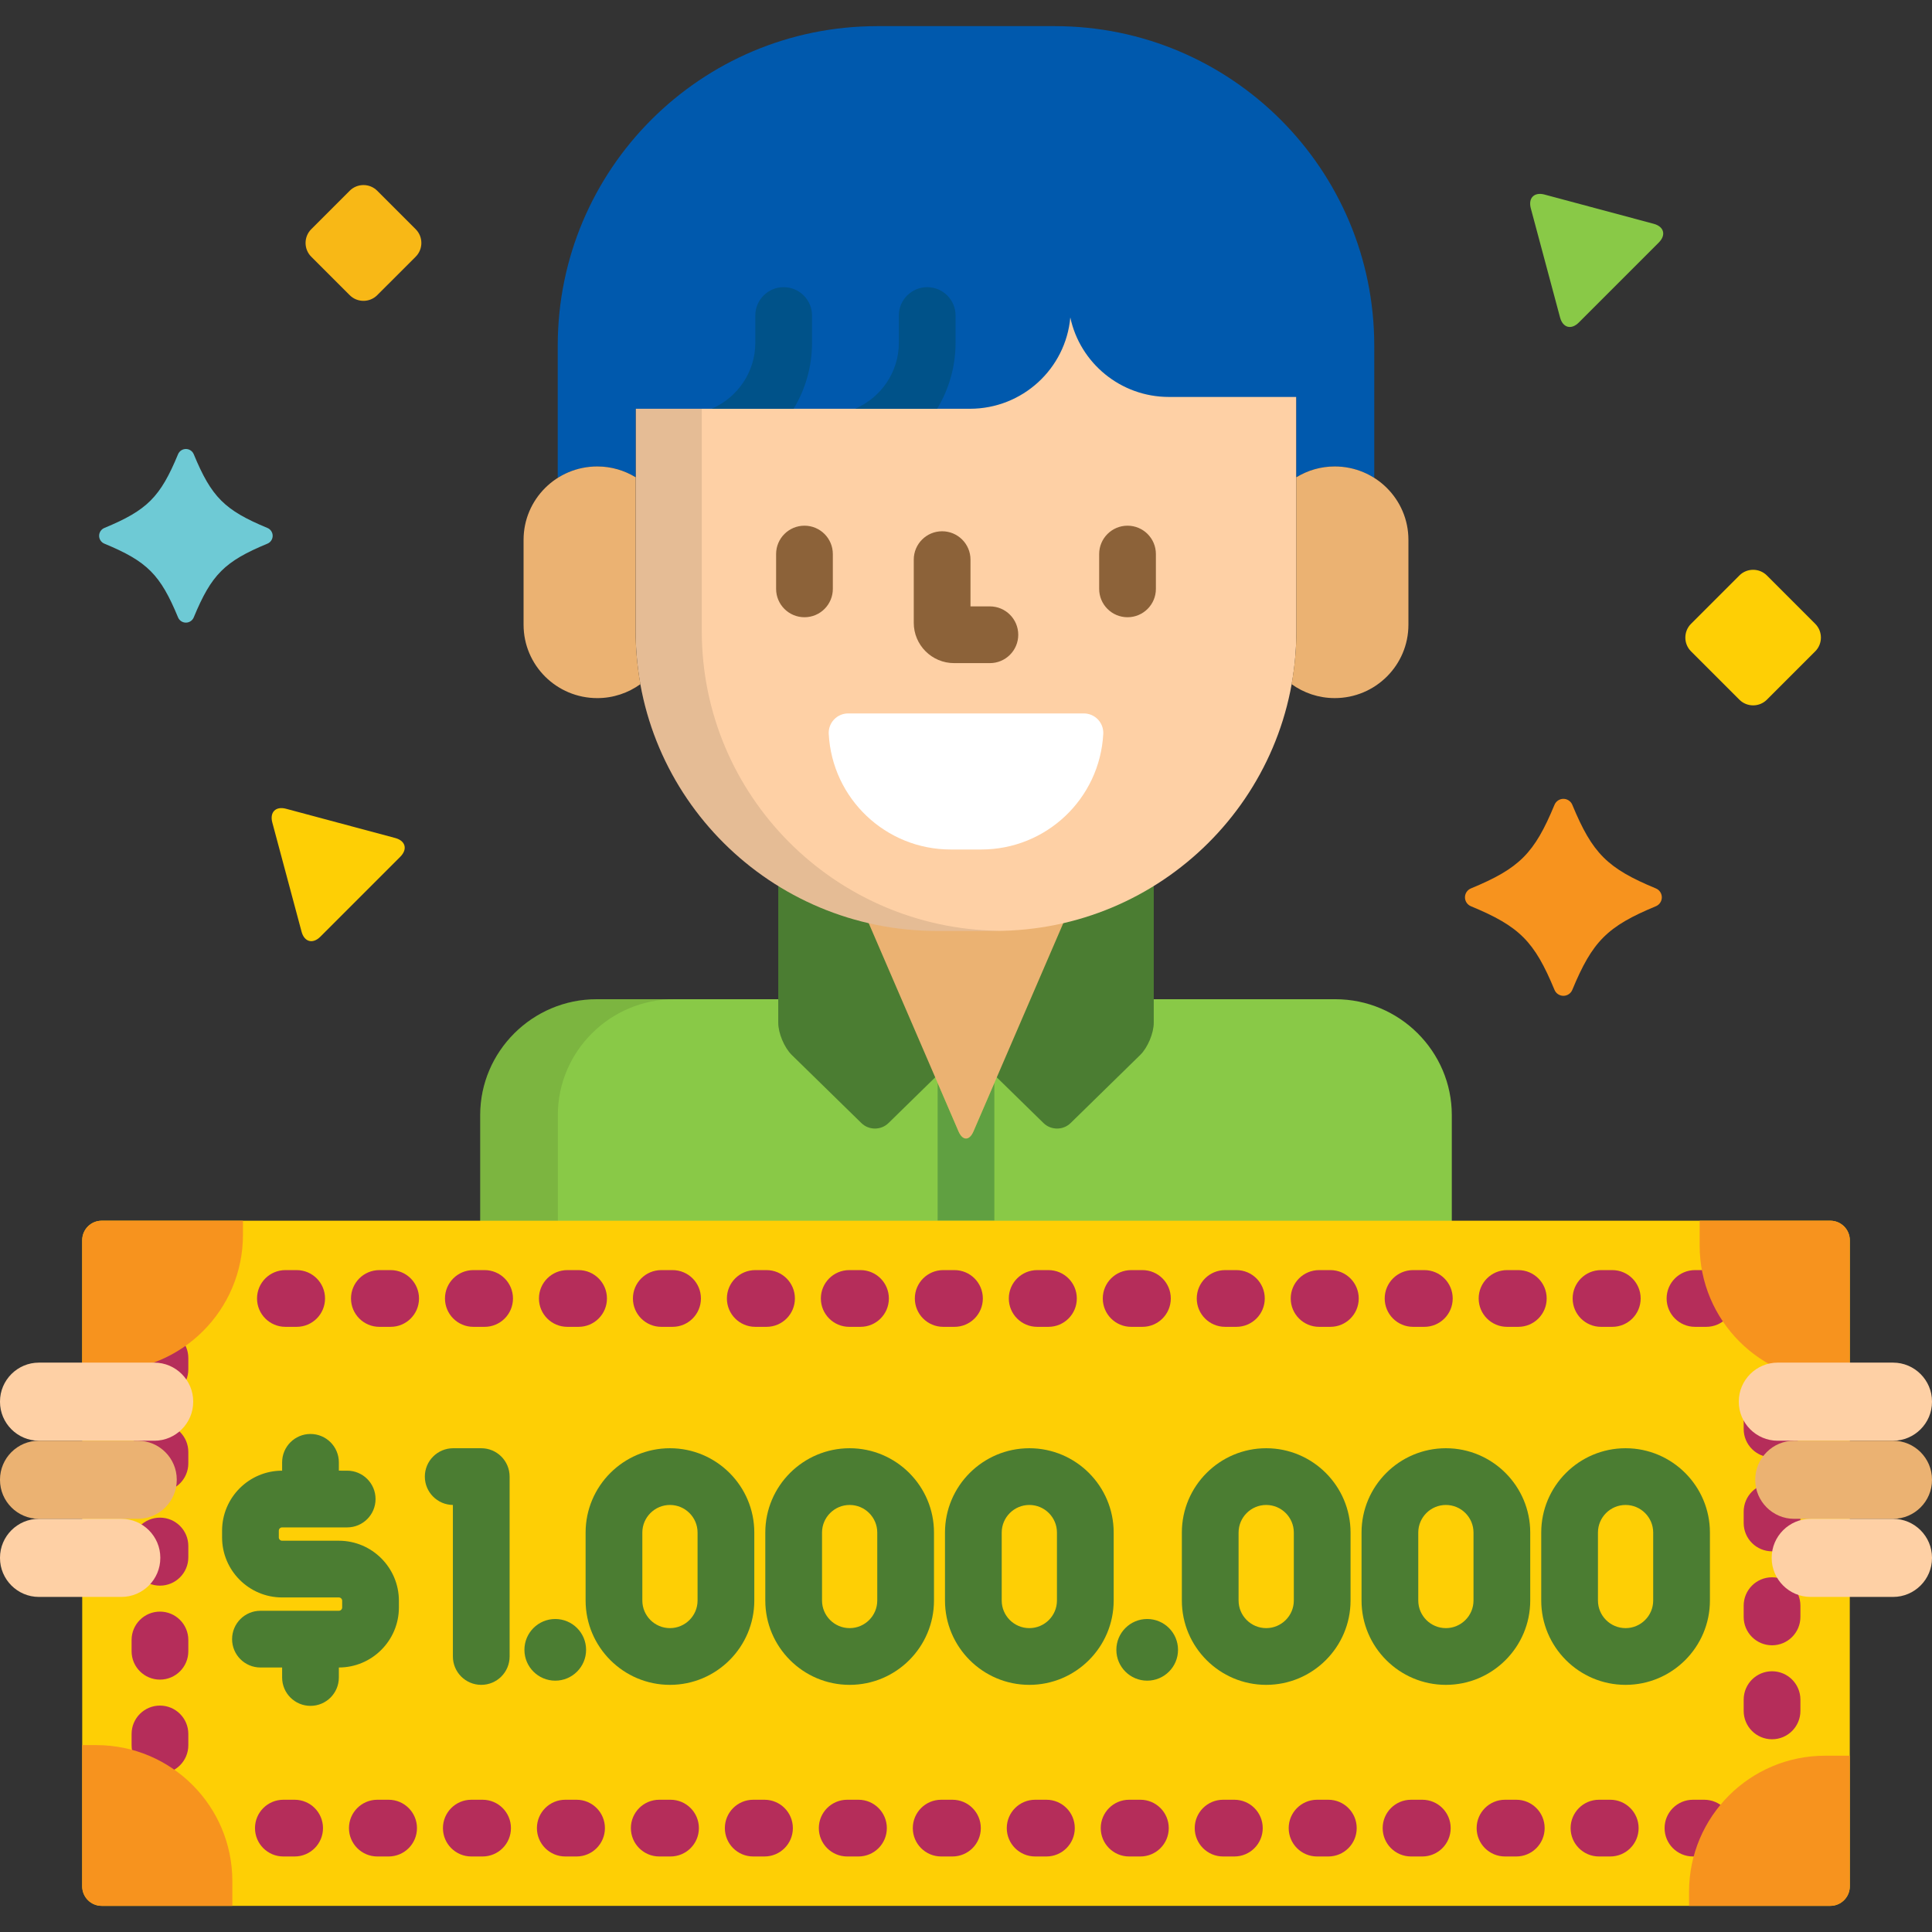 <?xml version="1.0" encoding="iso-8859-1"?>
<!-- Generator: Adobe Illustrator 19.0.0, SVG Export Plug-In . SVG Version: 6.00 Build 0)  -->
<svg xmlns="http://www.w3.org/2000/svg" xmlns:xlink="http://www.w3.org/1999/xlink" version="1.1" id="Capa_1" x="0px" y="0px" viewBox="0 0 512 512" style="enable-background:new 0 0 512 512;" xml:space="preserve">
<rect x="0" y="0" width="512" height="512" fill="#333333" stroke="none"/>
<path style="fill:#89C947;" d="M384.743,326.01V295.5c0-16.882-13.88-30.694-30.843-30.694H158.101  c-16.965,0-30.843,13.813-30.843,30.694v30.51H384.743z"/>
<path style="fill:#60A041;" d="M257.985,299.817c-1.091,2.531-2.879,2.531-3.97,0l-5.533-12.825v36.513h15.034v-36.512  L257.985,299.817z"/>
<path style="opacity:0.1;enable-background:new    ;" d="M147.831,326.01V295.5c0-16.882,13.879-30.694,30.844-30.694h-20.573  c-16.965,0-30.843,13.813-30.843,30.694v30.51H147.831z"/>
<path style="fill:#4B7D32;" d="M263.725,243.972h-15.45c-15.427,0-29.823-4.367-42.032-11.91v38.995  c0,2.756,1.612,6.588,3.582,8.516l18.459,18.059c1.971,1.928,5.195,1.928,7.164,0l16.968-16.601c1.971-1.927,5.195-1.927,7.164,0  l16.969,16.601c1.971,1.928,5.195,1.928,7.164,0l18.46-18.059c1.971-1.927,3.582-5.759,3.582-8.516v-38.995  C293.55,239.604,279.153,243.972,263.725,243.972z"/>
<path style="fill:#EBB272;" d="M263.725,243.972h-15.45c-6.368,0-12.553-0.764-18.49-2.166c-0.19,0.716-0.119,1.562,0.272,2.469  l23.958,55.542c1.092,2.531,2.879,2.531,3.97,0l23.959-55.542c0.392-0.907,0.463-1.753,0.272-2.469  C276.279,243.209,270.094,243.972,263.725,243.972z"/>
<path style="fill:#FECF05;" d="M490.213,499.921c0,2.832-2.318,5.151-5.151,5.151H26.938c-2.834,0-5.151-2.318-5.151-5.151V328.656  c0-2.832,2.318-5.152,5.151-5.152h458.123c2.833,0,5.151,2.318,5.151,5.152v171.265H490.213z"/>
<path style="fill:#B52D5A;" d="M451.638,491.985h-2.989c-4.152,0-7.517-3.365-7.517-7.517s3.366-7.517,7.517-7.517h2.989  c4.152,0,7.517,3.365,7.517,7.517S455.79,491.985,451.638,491.985z M426.734,491.985h-2.989c-4.152,0-7.517-3.365-7.517-7.517  s3.366-7.517,7.517-7.517h2.989c4.152,0,7.517,3.365,7.517,7.517S430.886,491.985,426.734,491.985z M401.83,491.985h-2.988  c-4.152,0-7.517-3.365-7.517-7.517s3.366-7.517,7.517-7.517h2.988c4.152,0,7.517,3.365,7.517,7.517S405.982,491.985,401.83,491.985z   M376.926,491.985h-2.988c-4.152,0-7.517-3.365-7.517-7.517s3.366-7.517,7.517-7.517h2.988c4.152,0,7.517,3.365,7.517,7.517  S381.079,491.985,376.926,491.985z M352.023,491.985h-2.989c-4.152,0-7.517-3.365-7.517-7.517s3.366-7.517,7.517-7.517h2.989  c4.152,0,7.517,3.365,7.517,7.517S356.174,491.985,352.023,491.985z M327.12,491.985h-2.989c-4.152,0-7.517-3.365-7.517-7.517  s3.366-7.517,7.517-7.517h2.989c4.152,0,7.517,3.365,7.517,7.517S331.271,491.985,327.12,491.985z M302.216,491.985h-2.989  c-4.152,0-7.517-3.365-7.517-7.517s3.366-7.517,7.517-7.517h2.989c4.152,0,7.517,3.365,7.517,7.517S306.367,491.985,302.216,491.985  z M277.311,491.985h-2.989c-4.152,0-7.517-3.365-7.517-7.517s3.366-7.517,7.517-7.517h2.989c4.152,0,7.517,3.365,7.517,7.517  S281.463,491.985,277.311,491.985z M252.408,491.985h-2.988c-4.152,0-7.517-3.365-7.517-7.517s3.366-7.517,7.517-7.517h2.988  c4.152,0,7.517,3.365,7.517,7.517C259.926,488.62,256.56,491.985,252.408,491.985z M227.504,491.985h-2.988  c-4.152,0-7.517-3.365-7.517-7.517s3.366-7.517,7.517-7.517h2.988c4.152,0,7.517,3.365,7.517,7.517S231.656,491.985,227.504,491.985  z M202.601,491.985h-2.989c-4.152,0-7.517-3.365-7.517-7.517s3.366-7.517,7.517-7.517h2.989c4.152,0,7.517,3.365,7.517,7.517  S206.752,491.985,202.601,491.985z M177.697,491.985h-2.989c-4.152,0-7.517-3.365-7.517-7.517s3.366-7.517,7.517-7.517h2.989  c4.152,0,7.517,3.365,7.517,7.517S181.848,491.985,177.697,491.985z M152.793,491.985h-2.988c-4.152,0-7.517-3.365-7.517-7.517  s3.366-7.517,7.517-7.517h2.988c4.152,0,7.517,3.365,7.517,7.517S156.945,491.985,152.793,491.985z M127.889,491.985h-2.988  c-4.152,0-7.517-3.365-7.517-7.517s3.366-7.517,7.517-7.517h2.988c4.152,0,7.517,3.365,7.517,7.517  C135.407,488.62,132.041,491.985,127.889,491.985z M102.985,491.985h-2.988c-4.152,0-7.517-3.365-7.517-7.517  s3.366-7.517,7.517-7.517h2.988c4.152,0,7.517,3.365,7.517,7.517S107.137,491.985,102.985,491.985z M78.081,491.985h-2.988  c-4.152,0-7.517-3.365-7.517-7.517s3.366-7.517,7.517-7.517h2.988c4.152,0,7.517,3.365,7.517,7.517S82.233,491.985,78.081,491.985z   M42.39,470.019c-4.152,0-7.517-3.365-7.517-7.517v-2.988c0-4.153,3.366-7.517,7.517-7.517s7.517,3.365,7.517,7.517v2.988  C49.908,466.653,46.543,470.019,42.39,470.019z M469.61,460.924c-4.152,0-7.517-3.365-7.517-7.517v-2.988  c0-4.153,3.366-7.517,7.517-7.517s7.517,3.365,7.517,7.517v2.988C477.127,457.559,473.761,460.924,469.61,460.924z M42.39,445.115  c-4.152,0-7.517-3.365-7.517-7.517v-2.988c0-4.153,3.366-7.517,7.517-7.517s7.517,3.365,7.517,7.517v2.988  C49.908,441.75,46.543,445.115,42.39,445.115z M469.61,436.02c-4.152,0-7.517-3.365-7.517-7.517v-2.988  c0-4.153,3.366-7.517,7.517-7.517s7.517,3.365,7.517,7.517v2.988C477.127,432.655,473.761,436.02,469.61,436.02z M42.39,420.212  c-4.152,0-7.517-3.365-7.517-7.517v-2.988c0-4.153,3.366-7.517,7.517-7.517s7.517,3.365,7.517,7.517v2.988  C49.908,416.846,46.543,420.212,42.39,420.212z M469.61,411.117c-4.152,0-7.517-3.365-7.517-7.517v-2.989  c0-4.153,3.366-7.517,7.517-7.517s7.517,3.365,7.517,7.517v2.989C477.127,407.752,473.761,411.117,469.61,411.117z M42.39,395.308  c-4.152,0-7.517-3.365-7.517-7.517v-2.989c0-4.153,3.366-7.517,7.517-7.517s7.517,3.365,7.517,7.517v2.989  C49.908,391.942,46.543,395.308,42.39,395.308z M469.61,386.214c-4.152,0-7.517-3.365-7.517-7.517v-2.989  c0-4.153,3.366-7.517,7.517-7.517s7.517,3.365,7.517,7.517v2.989C477.127,382.848,473.761,386.214,469.61,386.214z M42.39,370.404  c-4.152,0-7.517-3.365-7.517-7.517v-2.988c0-4.153,3.366-7.517,7.517-7.517s7.517,3.365,7.517,7.517v2.988  C49.908,367.039,46.543,370.404,42.39,370.404z M452.177,351.625h-2.988c-4.152,0-7.517-3.366-7.517-7.517  c0-4.153,3.366-7.517,7.517-7.517h2.988c4.152,0,7.517,3.365,7.517,7.517C459.694,348.26,456.328,351.625,452.177,351.625z   M427.274,351.625h-2.989c-4.152,0-7.517-3.366-7.517-7.517c0-4.153,3.366-7.517,7.517-7.517h2.989c4.152,0,7.517,3.365,7.517,7.517  C434.791,348.26,431.425,351.625,427.274,351.625z M402.369,351.625h-2.989c-4.152,0-7.517-3.366-7.517-7.517  c0-4.153,3.366-7.517,7.517-7.517h2.989c4.152,0,7.517,3.365,7.517,7.517C409.887,348.26,406.521,351.625,402.369,351.625z   M377.466,351.625h-2.989c-4.152,0-7.517-3.366-7.517-7.517c0-4.153,3.366-7.517,7.517-7.517h2.989c4.152,0,7.517,3.365,7.517,7.517  C384.983,348.26,381.618,351.625,377.466,351.625z M352.562,351.625h-2.988c-4.152,0-7.517-3.366-7.517-7.517  c0-4.153,3.366-7.517,7.517-7.517h2.988c4.152,0,7.517,3.365,7.517,7.517C360.079,348.26,356.714,351.625,352.562,351.625z   M327.658,351.625h-2.989c-4.152,0-7.517-3.366-7.517-7.517c0-4.153,3.366-7.517,7.517-7.517h2.989c4.152,0,7.517,3.365,7.517,7.517  C335.175,348.26,331.809,351.625,327.658,351.625z M302.755,351.625h-2.989c-4.152,0-7.517-3.366-7.517-7.517  c0-4.153,3.366-7.517,7.517-7.517h2.989c4.152,0,7.517,3.365,7.517,7.517C310.272,348.26,306.906,351.625,302.755,351.625z   M277.851,351.625h-2.988c-4.152,0-7.517-3.366-7.517-7.517c0-4.153,3.366-7.517,7.517-7.517h2.988c4.152,0,7.517,3.365,7.517,7.517  C285.368,348.26,282.002,351.625,277.851,351.625z M252.947,351.625h-2.989c-4.152,0-7.517-3.366-7.517-7.517  c0-4.153,3.366-7.517,7.517-7.517h2.989c4.152,0,7.517,3.365,7.517,7.517C260.465,348.26,257.099,351.625,252.947,351.625z   M228.043,351.625h-2.989c-4.152,0-7.517-3.366-7.517-7.517c0-4.153,3.366-7.517,7.517-7.517h2.989c4.152,0,7.517,3.365,7.517,7.517  C235.561,348.26,232.195,351.625,228.043,351.625z M203.139,351.625h-2.988c-4.152,0-7.517-3.366-7.517-7.517  c0-4.153,3.366-7.517,7.517-7.517h2.988c4.152,0,7.517,3.365,7.517,7.517C210.656,348.26,207.291,351.625,203.139,351.625z   M178.236,351.625h-2.989c-4.152,0-7.517-3.366-7.517-7.517c0-4.153,3.366-7.517,7.517-7.517h2.989c4.152,0,7.517,3.365,7.517,7.517  C185.753,348.26,182.388,351.625,178.236,351.625z M153.332,351.625h-2.988c-4.152,0-7.517-3.366-7.517-7.517  c0-4.153,3.366-7.517,7.517-7.517h2.988c4.152,0,7.517,3.365,7.517,7.517C160.849,348.26,157.483,351.625,153.332,351.625z   M128.428,351.625h-2.988c-4.152,0-7.517-3.366-7.517-7.517c0-4.153,3.366-7.517,7.517-7.517h2.988c4.152,0,7.517,3.365,7.517,7.517  C135.945,348.26,132.579,351.625,128.428,351.625z M103.525,351.625h-2.989c-4.152,0-7.517-3.366-7.517-7.517  c0-4.153,3.366-7.517,7.517-7.517h2.989c4.152,0,7.517,3.365,7.517,7.517C111.042,348.26,107.676,351.625,103.525,351.625z   M78.62,351.625h-2.988c-4.152,0-7.517-3.366-7.517-7.517c0-4.153,3.366-7.517,7.517-7.517h2.988c4.152,0,7.517,3.365,7.517,7.517  C86.138,348.26,82.772,351.625,78.62,351.625z"/>
<path style="fill:#F7931E;" d="M450.425,330.047c0,19.913,16.142,36.057,36.057,36.057c1.498,0,2.724,0,3.733,0v-37.448  c0-2.833-2.318-5.152-5.151-5.152h-34.638C450.425,326.011,450.425,328.888,450.425,330.047z"/>
<g>
	<path style="fill:#FECF05;" d="M192.38,424.153c0,8.193-6.641,14.834-14.836,14.834l0,0c-8.194,0-14.836-6.641-14.836-14.834   v-18.007c0-8.193,6.641-14.832,14.836-14.832l0,0c8.194,0,14.836,6.639,14.836,14.832V424.153z"/>
	<path style="fill:#FECF05;" d="M240,424.153c0,8.193-6.641,14.834-14.835,14.834l0,0c-8.194,0-14.836-6.641-14.836-14.834v-18.007   c0-8.193,6.642-14.832,14.836-14.832l0,0c8.194,0,14.835,6.639,14.835,14.832V424.153z"/>
	<path style="fill:#FECF05;" d="M287.62,424.153c0,8.193-6.641,14.834-14.836,14.834l0,0c-8.194,0-14.836-6.641-14.836-14.834   v-18.007c0-8.193,6.641-14.832,14.836-14.832l0,0c8.194,0,14.836,6.639,14.836,14.832V424.153z"/>
	<path style="fill:#FECF05;" d="M350.392,424.153c0,8.193-6.641,14.834-14.836,14.834l0,0c-8.194,0-14.836-6.641-14.836-14.834   v-18.007c0-8.193,6.642-14.832,14.836-14.832l0,0c8.194,0,14.836,6.639,14.836,14.832V424.153z"/>
	<path style="fill:#FECF05;" d="M398.011,424.153c0,8.193-6.641,14.834-14.836,14.834l0,0c-8.194,0-14.836-6.641-14.836-14.834   v-18.007c0-8.193,6.641-14.832,14.836-14.832l0,0c8.194,0,14.836,6.639,14.836,14.832V424.153z"/>
	<path style="fill:#FECF05;" d="M445.631,424.153c0,8.193-6.641,14.834-14.836,14.834l0,0c-8.194,0-14.836-6.641-14.836-14.834   v-18.007c0-8.193,6.641-14.832,14.836-14.832l0,0c8.195,0,14.836,6.639,14.836,14.832V424.153z"/>
</g>
<g>
	<circle style="fill:#4B7D32;" cx="147.148" cy="437.223" r="8.171"/>
	<circle style="fill:#4B7D32;" cx="304.018" cy="437.223" r="8.171"/>
	<path style="fill:#4B7D32;" d="M127.537,383.797h-7.434c-4.152,0-7.517,3.365-7.517,7.517c0,4.123,3.321,7.472,7.434,7.517v40.156   c0,4.153,3.366,7.517,7.517,7.517c4.152,0,7.517-3.365,7.517-7.517v-47.673C135.054,387.162,131.688,383.797,127.537,383.797z"/>
	<path style="fill:#4B7D32;" d="M177.545,383.797c-12.325,0-22.353,10.026-22.353,22.349v18.007   c0,12.324,10.027,22.351,22.353,22.351c12.325,0,22.353-10.027,22.353-22.351v-18.007   C199.898,393.822,189.871,383.797,177.545,383.797z M184.863,424.153c0,4.034-3.283,7.317-7.319,7.317s-7.319-3.282-7.319-7.317   v-18.007c0-4.033,3.283-7.315,7.319-7.315s7.319,3.281,7.319,7.315V424.153z"/>
	<path style="fill:#4B7D32;" d="M225.165,383.797c-12.325,0-22.353,10.026-22.353,22.349v18.007   c0,12.324,10.028,22.351,22.353,22.351s22.352-10.027,22.352-22.351v-18.007C247.517,393.822,237.49,383.797,225.165,383.797z    M232.483,424.153c0,4.034-3.283,7.317-7.318,7.317s-7.319-3.282-7.319-7.317v-18.007c0-4.033,3.284-7.315,7.319-7.315   s7.318,3.281,7.318,7.315V424.153z"/>
	<path style="fill:#4B7D32;" d="M272.784,383.797c-12.325,0-22.353,10.026-22.353,22.349v18.007   c0,12.324,10.027,22.351,22.353,22.351c12.325,0,22.353-10.027,22.353-22.351v-18.007   C295.137,393.822,285.109,383.797,272.784,383.797z M280.103,424.153c0,4.034-3.283,7.317-7.319,7.317   c-4.035,0-7.319-3.282-7.319-7.317v-18.007c0-4.033,3.283-7.315,7.319-7.315c4.035,0,7.319,3.281,7.319,7.315V424.153z"/>
	<path style="fill:#4B7D32;" d="M335.557,383.797c-12.325,0-22.353,10.026-22.353,22.349v18.007   c0,12.324,10.028,22.351,22.353,22.351s22.353-10.027,22.353-22.351v-18.007C357.909,393.822,347.882,383.797,335.557,383.797z    M342.875,424.153c0,4.034-3.283,7.317-7.319,7.317c-4.035,0-7.319-3.282-7.319-7.317v-18.007c0-4.033,3.284-7.315,7.319-7.315   c4.035,0,7.319,3.281,7.319,7.315V424.153z"/>
	<path style="fill:#4B7D32;" d="M383.175,383.797c-12.325,0-22.353,10.026-22.353,22.349v18.007   c0,12.324,10.027,22.351,22.353,22.351c12.325,0,22.353-10.027,22.353-22.351v-18.007   C405.529,393.822,395.502,383.797,383.175,383.797z M390.494,424.153c0,4.034-3.283,7.317-7.319,7.317   c-4.035,0-7.319-3.282-7.319-7.317v-18.007c0-4.033,3.283-7.315,7.319-7.315c4.035,0,7.319,3.281,7.319,7.315V424.153z"/>
	<path style="fill:#4B7D32;" d="M430.795,383.797c-12.325,0-22.353,10.026-22.353,22.349v18.007   c0,12.324,10.027,22.351,22.353,22.351c12.325,0,22.353-10.027,22.353-22.351v-18.007   C453.148,393.822,443.12,383.797,430.795,383.797z M438.113,424.153c0,4.034-3.283,7.317-7.319,7.317   c-4.035,0-7.319-3.282-7.319-7.317v-18.007c0-4.033,3.283-7.315,7.319-7.315c4.035,0,7.319,3.281,7.319,7.315V424.153z"/>
	<path style="fill:#4B7D32;" d="M89.797,408.307H74.769c-0.486,0-0.882-0.396-0.882-0.882v-1.77c0-0.485,0.396-0.88,0.882-0.88   h17.239c4.152,0,7.517-3.365,7.517-7.517s-3.366-7.517-7.517-7.517H89.8v-2.207c0-4.153-3.366-7.517-7.517-7.517   s-7.517,3.365-7.517,7.517v2.207c-8.775,0.002-15.914,7.14-15.914,15.914v1.77c0,8.776,7.139,15.917,15.917,15.917h15.028   c0.486,0,0.882,0.396,0.882,0.881v1.767c0,0.486-0.396,0.882-0.882,0.882H69.022c-4.152,0-7.517,3.365-7.517,7.517   s3.366,7.517,7.517,7.517h5.743v2.65c0,4.152,3.366,7.517,7.517,7.517s7.517-3.366,7.517-7.517v-2.65   c8.775-0.002,15.914-7.141,15.914-15.917v-1.767C105.714,415.446,98.573,408.307,89.797,408.307z"/>
</g>
<g>
	<path style="fill:#F7931E;" d="M483.67,465.282c-19.914,0-36.057,16.142-36.057,36.057c0,1.498,0,2.724,0,3.733h37.448   c2.833,0,5.151-2.318,5.151-5.151v-34.638C487.706,465.282,484.829,465.282,483.67,465.282z"/>
	<path style="fill:#F7931E;" d="M61.576,498.528c0-19.913-16.142-36.057-36.057-36.057c-1.498,0-2.724,0-3.733,0v37.448   c0,2.833,2.318,5.152,5.151,5.152h34.638C61.576,502.565,61.576,499.686,61.576,498.528z"/>
	<path style="fill:#F7931E;" d="M28.33,363.293c19.914,0,36.057-16.142,36.057-36.057c0-1.498,0-2.724,0-3.733H26.938   c-2.834,0-5.151,2.318-5.151,5.151v34.638C24.294,363.293,27.171,363.293,28.33,363.293z"/>
</g>
<path style="fill:#FED0A5;" d="M51.2,371.505c0,5.665-4.636,10.302-10.302,10.302H10.302C4.636,381.807,0,377.17,0,371.505v-0.094  c0-5.665,4.636-10.301,10.302-10.301h30.596c5.666,0,10.302,4.636,10.302,10.301L51.2,371.505L51.2,371.505z"/>
<path style="fill:#EBB272;" d="M46.842,392.203c0,5.666-4.636,10.302-10.302,10.302H10.302C4.636,402.505,0,397.87,0,392.203v-0.094  c0-5.666,4.636-10.302,10.302-10.302h26.239c5.666,0,10.302,4.636,10.302,10.302V392.203z"/>
<g>
	<path style="fill:#FED0A5;" d="M42.484,412.901c0,5.665-4.636,10.301-10.302,10.301H10.302C4.636,423.202,0,418.566,0,412.901   v-0.094c0-5.666,4.636-10.302,10.302-10.302h21.881c5.666,0,10.302,4.636,10.302,10.302V412.901z"/>
	<path style="fill:#FED0A5;" d="M460.8,371.505c0,5.665,4.636,10.302,10.302,10.302h30.596c5.666,0,10.302-4.637,10.302-10.302   v-0.094c0-5.665-4.636-10.301-10.302-10.301h-30.596c-5.666,0-10.302,4.636-10.302,10.301L460.8,371.505L460.8,371.505z"/>
</g>
<path style="fill:#EBB272;" d="M465.157,392.203c0,5.666,4.636,10.302,10.302,10.302h26.239c5.666,0,10.302-4.636,10.302-10.302  v-0.094c0-5.666-4.636-10.302-10.302-10.302h-26.239c-5.666,0-10.302,4.636-10.302,10.302L465.157,392.203L465.157,392.203z"/>
<path style="fill:#FED0A5;" d="M469.515,412.901c0,5.665,4.636,10.301,10.302,10.301h21.881c5.666,0,10.302-4.636,10.302-10.301  v-0.094c0-5.666-4.636-10.302-10.302-10.302h-21.881c-5.666,0-10.302,4.636-10.302,10.302V412.901z"/>
<path style="fill:#F7931E;" d="M414.317,263.902c-1.032,0-1.963-0.622-2.359-1.577c-5.335-12.888-9.268-16.823-22.149-22.163  c-0.954-0.395-1.578-1.327-1.578-2.36s0.623-1.967,1.578-2.361c12.881-5.338,16.813-9.272,22.149-22.16  c0.397-0.955,1.327-1.579,2.359-1.579c1.033,0,1.966,0.623,2.36,1.579c5.336,12.888,9.268,16.822,22.148,22.16  c0.955,0.396,1.578,1.328,1.578,2.361c0,1.032-0.623,1.966-1.578,2.36c-12.881,5.34-16.812,9.275-22.148,22.163  C416.282,263.28,415.35,263.902,414.317,263.902z"/>
<path style="fill:#6ECAD5;" d="M49.264,165.002c-0.91,0-1.731-0.549-2.08-1.39c-4.703-11.361-8.17-14.831-19.524-19.538  c-0.842-0.348-1.391-1.17-1.391-2.08c0-0.912,0.549-1.734,1.391-2.082c11.354-4.707,14.821-8.174,19.524-19.536  c0.349-0.842,1.17-1.39,2.08-1.39c0.911,0,1.733,0.548,2.081,1.39c4.704,11.362,8.17,14.829,19.525,19.536  c0.842,0.349,1.39,1.17,1.39,2.082c0,0.91-0.548,1.733-1.39,2.08c-11.355,4.707-14.821,8.177-19.525,19.538  C50.997,164.453,50.176,165.002,49.264,165.002z"/>
<path style="fill:#F8B816;" d="M99.964,78.226c-2.004,2.004-5.281,2.004-7.285,0L82.481,68.028c-2.004-2.003-2.004-5.28,0-7.284  L92.68,50.545c2.004-2.003,5.281-2.003,7.285,0l10.198,10.199c2.004,2.004,2.004,5.28,0,7.284L99.964,78.226z"/>
<path style="fill:#FECF05;" d="M468.24,185.426c-2.004,2.004-5.281,2.004-7.285,0l-12.819-12.818c-2.004-2.004-2.004-5.282,0-7.285  l12.819-12.819c2.004-2.003,5.281-2.003,7.285,0l12.818,12.819c2.004,2.004,2.004,5.282,0,7.285L468.24,185.426z"/>
<path style="fill:#89C947;" d="M418.407,85.469c-2.004,2.003-4.242,1.402-4.975-1.334l-7.753-28.931  c-0.733-2.736,0.906-4.376,3.642-3.643l28.933,7.752c2.736,0.733,3.337,2.972,1.333,4.975L418.407,85.469z"/>
<path style="fill:#FECF05;" d="M84.892,248.238c-2.004,2.003-4.242,1.401-4.975-1.335l-7.753-28.931  c-0.733-2.735,0.906-4.375,3.642-3.642l28.933,7.751c2.736,0.734,3.337,2.972,1.333,4.976L84.892,248.238z"/>
<path style="fill:#FED0A5;" d="M168.452,72.579v94.681c0,43.875,35.739,79.441,79.823,79.441h15.45  c44.084,0,79.824-35.566,79.824-79.441V72.579H168.452z"/>
<path style="fill:#0059AD;" d="M279.52,6.928H232.48c-46.763,0-84.674,37.909-84.674,84.673v35.068  c3.03-1.924,6.62-3.054,10.48-3.054c3.729,0,7.201,1.059,10.165,2.862v-18.149h88.577c13.948,0,25.395-10.633,26.616-24.2  c2.559,12.035,13.293,21.069,26.148,21.069h33.757v21.279c2.964-1.804,6.436-2.862,10.164-2.862c3.861,0,7.449,1.13,10.48,3.053  V91.601C364.193,44.837,326.284,6.928,279.52,6.928z"/>
<path style="fill:#EBB272;" d="M353.714,123.615c-3.729,0-7.201,1.058-10.164,2.862v40.782c0,4.795-0.451,9.484-1.269,14.045  c3.216,2.318,7.158,3.699,11.433,3.699c10.787,0,19.533-8.703,19.533-19.44v-22.51C373.247,132.318,364.5,123.615,353.714,123.615z"/>
<g>
	<path style="fill:#005289;" d="M245.719,76.103c-4.152,0-7.517,3.365-7.517,7.517v7.224c0,7.831-4.785,14.549-11.595,17.484h21.752   c3.083-5.119,4.877-11.091,4.877-17.484V83.62C253.236,79.469,249.87,76.103,245.719,76.103z"/>
	<path style="fill:#005289;" d="M210.321,108.329c3.083-5.119,4.876-11.093,4.876-17.484v-7.224c0-4.153-3.366-7.517-7.517-7.517   c-4.152,0-7.517,3.365-7.517,7.517v7.224c0,7.822-4.771,14.541-11.566,17.484H210.321z"/>
</g>
<path style="fill:#EBB272;" d="M168.452,167.259v-40.782c-2.964-1.803-6.436-2.862-10.165-2.862  c-10.788,0-19.534,8.703-19.534,19.441v22.51c0,10.737,8.746,19.44,19.534,19.44c4.275,0,8.217-1.382,11.434-3.701  C168.903,176.742,168.452,172.055,168.452,167.259z"/>
<g>
	<path style="fill:#8C6239;" d="M262.328,160.699h-5.138v-12.39c0-4.153-3.366-7.517-7.517-7.517s-7.517,3.365-7.517,7.517v16.752   c0,5.885,4.794,10.673,10.687,10.673h9.486c4.152,0,7.517-3.365,7.517-7.517S266.48,160.699,262.328,160.699z"/>
	<path style="fill:#8C6239;" d="M213.193,139.314c-4.152,0-7.517,3.365-7.517,7.517v9.226c0,4.153,3.366,7.517,7.517,7.517   c4.152,0,7.517-3.365,7.517-7.517v-9.226C220.71,142.679,217.345,139.314,213.193,139.314z"/>
	<path style="fill:#8C6239;" d="M298.807,139.314c-4.152,0-7.517,3.365-7.517,7.517v9.226c0,4.153,3.366,7.517,7.517,7.517   s7.517-3.365,7.517-7.517v-9.226C306.324,142.679,302.958,139.314,298.807,139.314z"/>
</g>
<path style="fill:#FFFFFF;" d="M251.952,225.125c-17.214,0-31.413-13.455-32.329-30.632c-0.075-1.411,0.433-2.791,1.406-3.818  c0.973-1.025,2.324-1.608,3.738-1.608h62.464c1.413,0,2.765,0.581,3.738,1.608c0.973,1.025,1.481,2.406,1.406,3.818  c-0.916,17.177-15.116,30.632-32.329,30.632H251.952z"/>
<path style="opacity:0.1;enable-background:new    ;" d="M185.981,167.259v-58.931h-17.529v58.931  c0,43.875,35.739,79.441,79.823,79.441h15.45c0.349,0,0.692-0.021,1.039-0.026C221.161,246.118,185.981,210.788,185.981,167.259z"/>
<g>
</g>
<g>
</g>
<g>
</g>
<g>
</g>
<g>
</g>
<g>
</g>
<g>
</g>
<g>
</g>
<g>
</g>
<g>
</g>
<g>
</g>
<g>
</g>
<g>
</g>
<g>
</g>
<g>
</g>
</svg>
